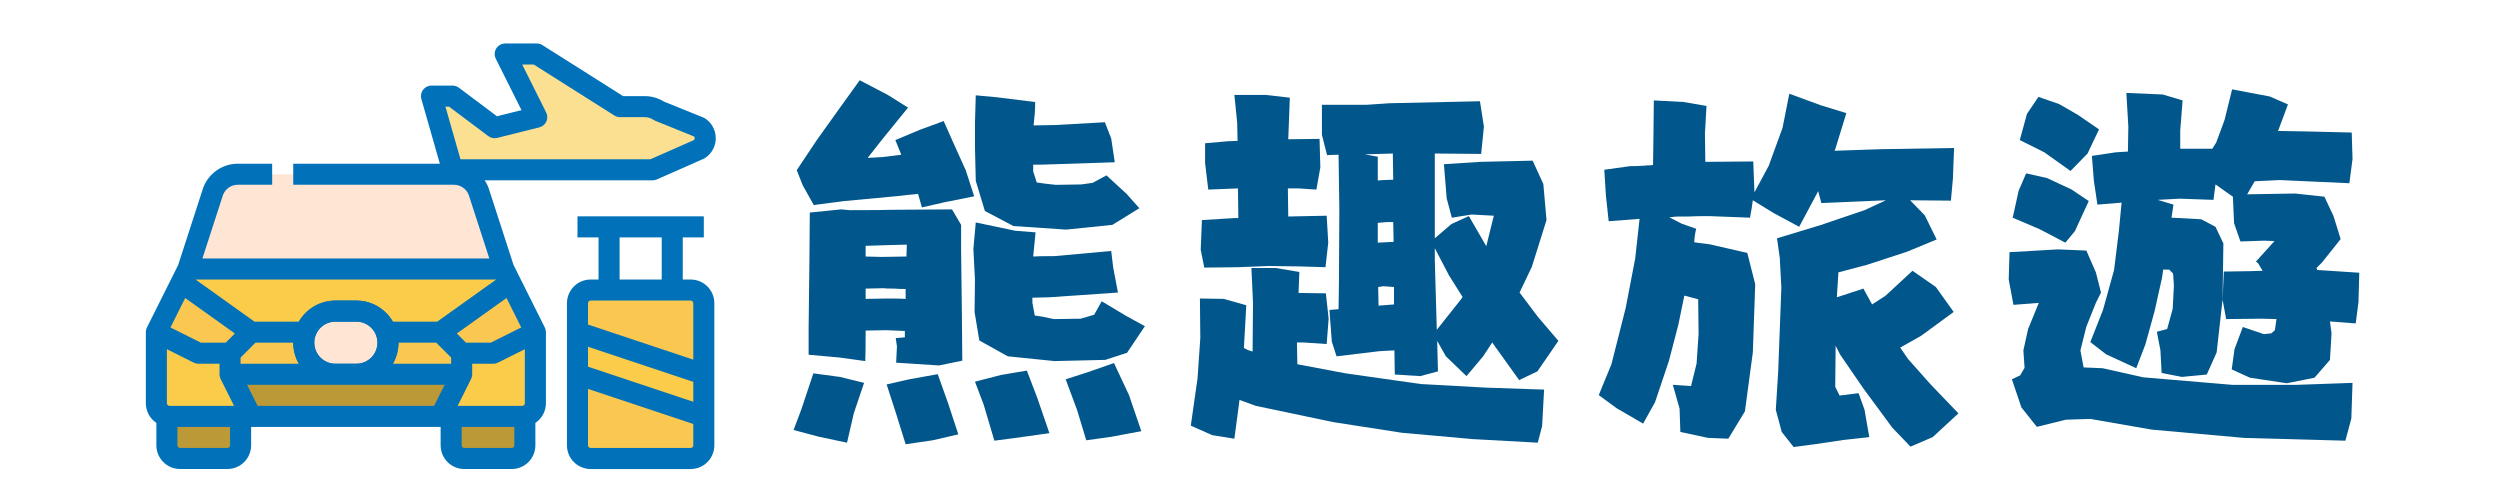 <?xml version="1.0" encoding="utf-8"?>
<!-- Generator: Adobe Illustrator 16.0.0, SVG Export Plug-In . SVG Version: 6.00 Build 0)  -->
<!DOCTYPE svg PUBLIC "-//W3C//DTD SVG 1.1//EN" "http://www.w3.org/Graphics/SVG/1.1/DTD/svg11.dtd">
<svg version="1.1" id="圖層_1" xmlns="http://www.w3.org/2000/svg" xmlns:xlink="http://www.w3.org/1999/xlink" x="0px" y="0px"
	 width="300px" height="60px" viewBox="0 0 300 60" enable-background="new 0 0 300 60" xml:space="preserve">
<g>
	<g>
		<path fill="#01568B" d="M97.604,44.803l3.185,0.428l2.899,0.713l-1.236,3.66l-0.808,3.518l-3.375-0.713L95.228,51.6l0.951-2.52
			L97.604,44.803z M107.442,16.809l2.947-1.236l2.852-1.045l1.141,2.566l1.521,3.375l0.999,3.089l-3.565,0.713l-2.709,0.618
			l-0.428-1.521c0-0.031-0.017-0.063-0.048-0.095c-1.014,0.095-1.758,0.175-2.234,0.237l-6.606,0.618l-3.66,0.476l-1.331-2.377
			l-0.713-1.806l2.376-3.565l2.614-3.659l2.566-3.565l3.375,1.76l2.424,1.521l-3.089,3.802l-1.759,2.234l1.711-0.096l2.329-0.285
			L107.442,16.809z M97.176,25.506l3.755-0.38l1.045,0.095c2.693,0,4.42-0.016,5.181-0.047l7.082-0.048l1.093,1.854v2.995
			l0.095,7.794l0.047,5.514l-2.804,0.57l-5.133-0.333l0.095-1.948l-0.143-0.999l1.093-0.094v-0.762l-2.281-0.094l-2.424,0.047
			c0,1.901-0.017,3.121-0.048,3.66l-3.089-0.428l-3.707-0.333v-3.231l0.095-7.985L97.176,25.506z M108.773,30.782l0.047-1.427
			l-1.901,0.049l-3.042,0.094v1.284l1.901,0.048L108.773,30.782z M108.678,34.68c-0.507,0-0.967-0.016-1.378-0.048
			c-0.697,0-1.141-0.016-1.331-0.048l-2.091,0.048v1.235l2.566-0.047c1.141,0,1.885,0.016,2.234,0.047v-0.855V34.68z
			 M106.397,46.134l2.709-0.618l3.422-0.617l1.236,3.469L115,52.123l-3.089,0.713l-3.232,0.475l-1.188-3.803L106.397,46.134z
			 M117.091,26.694l4.753,0.998l2.424,0.19l-0.285,2.899c0.38-0.031,1.236-0.048,2.567-0.048l6.796-0.617l0.238,1.996l0.57,2.994
			l-4.8,0.332l-3.518,0.238l-1.948,0.047v0.618l0.285,1.521l0.95,0.143l1.331,0.285l3.232-0.047l1.616-0.476l0.903-1.616
			l2.852,1.711l2.329,1.283l-2.139,3.186l-2.614,0.855l-6.083,0.143l-5.609-0.57l-3.422-1.901l-0.57-3.423l0.047-3.85l-0.19-3.707
			L117.091,26.694z M117.091,11.438l2.566,0.238l4.563,0.57c0,0.507-0.017,0.967-0.047,1.378c-0.064,0.603-0.112,1.077-0.143,1.426
			l2.614-0.048l5.941-0.332l0.76,1.948l0.428,2.853l-5.656,0.189l-3.137,0.096h-0.998v0.808l0.428,1.331l0.998,0.143l1.284,0.143
			l3.042-0.048l1.378-0.19l1.664-0.902l2.424,2.233l1.521,1.711l-3.232,1.996l-5.561,0.57l-6.321-0.428l-3.422-1.806l-1.093-3.612
			l-0.095-3.993v-2.994L117.091,11.438z M116.996,45.801l3.137-0.808l3.089-0.522l1.236,3.231l1.473,4.278l-3.042,0.428
			l-3.564,0.475l-1.283-4.324L116.996,45.801z M127.88,45.516l2.519-0.808l3.279-1.141l1.806,3.85l1.474,4.325l-3.565,0.666
			l-3.042,0.428l-1.093-3.613L127.88,45.516z"/>
		<path fill="#01568B" d="M143.992,35.82l2.852,0.047l2.709,0.761l-0.143,2.614l-0.143,2.52l0.476,0.237l0.57,0.19l0.047-5.847
			l-0.19-4.183h2.899l2.852,0.476l-0.095,2.519l3.279,0.048l0.333,3.042l-0.237,3.042l-2.805-0.19h-0.761l0.048,2.614l5.799,1.093
			l9.03,1.283l7.795,0.428l6.986,0.238l-0.237,4.373l-0.522,1.996l-7.795-0.428l-8.508-0.761l-8.271-1.284l-9.269-1.947
			l-1.948-0.714l-0.143,1.093l-0.475,3.565l-2.662-0.428l-2.566-1.141l0.808-5.656l0.333-4.849L143.992,35.82z M144.23,26.409
			l3.85-0.237h0.522l-0.047-3.564l-3.564,0.143l-0.38-3.186v-2.376l2.709-0.237l1.188-0.048l-0.048-2.187l-0.333-3.326h3.755
			l2.898,0.332l-0.189,4.99l3.754-0.047l0.096,3.422l-0.476,2.662l-2.187-0.143h-1.235l0.048,3.374l4.61-0.095l0.189,3.232
			l-0.332,2.946l-3.138-0.095l-3.659-0.048l-3.708,0.143l-4.04,0.048l-0.428-2.139L144.23,26.409z M173.271,19.707l4.372-0.285
			l6.274-0.143l1.283,2.805l0.38,4.325l-1.759,5.608l-1.473,3.09l2.187,2.898l2.471,2.9l-2.519,3.659l-2.187,1.046l-2.899-4.04
			l-0.332-0.476l-1.094,1.664l-1.996,2.376l-2.472-2.376l-1.046-1.854l0.096,3.659l-2.139,0.57l-3.042-0.19l-0.048-2.898
			l-1.806,0.095l-5.134,0.618l-0.57-1.759l-0.285-3.803l1.094-0.095l0.047-3.327l0.048-8.65l-0.095-6.56l-1.379,0.049l-0.617-2.425
			v-3.612h5.323l2.804-0.189l10.837-0.238l0.475,3.042l-0.332,3.28l-5.562-0.049v10.172l1.997-1.711l2.091-0.951l2.091,3.613
			l0.903-3.66l-2.661-0.143l-2.377,0.38l-0.618-2.329L173.271,19.707z M167.187,21.562l-0.048-3.138l-1.711,0.049l-1.663,0.047
			l1.568,0.285v2.852l0.618-0.047L167.187,21.562z M167.234,29.023l-0.048-2.377h-0.713l-1.141,0.096v2.377L167.234,29.023z
			 M167.281,36.533v-2.092l-1.283-0.095l-0.617,0.095l0.047,2.234L167.281,36.533z M175.504,35.63l-1.615-2.566l-1.712-3.28v1.475
			l0.238,8.316l2.946-3.707L175.504,35.63z"/>
		<path fill="#01568B" d="M229.497,32.493l2.805,1.948l2.139,2.994l-3.897,2.852l-2.519,1.427l0.95,1.378l2.661,2.994l3.375,3.518
			l-3.09,2.852l-2.661,1.141l-2.187-2.281l-3.47-4.705l-2.804-4.088l-0.523-1.045l-0.047,4.942l0.522,1.046l2.281-0.285l0.713,1.996
			l0.57,3.279l-3.042,0.333l-3.517,0.522l-2.52,0.333l-1.426-1.806l-0.713-2.662l0.285-4.563l0.381-10.076l-0.19-3.612l-0.333-2.329
			l5.181-1.568l5.323-1.807l2.566-1.188l-7.747,0.332l-0.38-1.426l-2.281,4.277l-3.09-1.663l-2.472-1.521
			c-0.031,0.189-0.079,0.522-0.143,0.998c-0.031,0.189-0.071,0.404-0.118,0.642c-0.048,0.237-0.071,0.388-0.071,0.451l-4.943-0.19
			c-1.109,0-1.901,0.017-2.376,0.048h-1.236c-0.127,0-0.285,0.009-0.476,0.024c-0.189,0.016-0.332,0.031-0.428,0.047
			c-0.095,0.017-0.174,0.023-0.237,0.023l1.474,0.761l1.759,0.618c-0.127,0.475-0.207,1.014-0.238,1.615l0.618,0.096
			c0.57,0.064,0.966,0.111,1.188,0.143l4.563,1.045l0.95,3.756l-0.285,8.175l-0.95,7.081l-1.996,3.28l-2.424-0.095l-3.327-0.713
			l-0.096-2.805l-0.808-2.852l2.187,0.143l0.665-2.709l0.238-3.518l-0.048-4.183l-1.616-0.428h-0.047l-0.714,3.47l-1.141,4.373
			l-1.663,4.942l-1.426,2.567l-3.185-1.854l-2.139-1.569l1.521-3.707l1.711-6.749l1.141-5.941l0.523-4.753l-3.707,0.285
			l-0.333-3.089l-0.19-3.09l3.09-0.428c0.633,0,1.093-0.016,1.378-0.047c0.253,0,0.491-0.016,0.713-0.049
			c0.349,0,0.57-0.015,0.666-0.047l0.047-3.327l0.048-4.42l3.564,0.19l2.757,0.475L204.592,16l0.048,3.422l5.751-0.047l0.143,3.707
			l1.711-3.184l1.664-4.563l0.808-4.087l3.755,1.378l3.089,0.95l-1.33,4.326l-0.096,0.189l5.608-0.189l8.746-0.143l-0.143,3.707
			l-0.238,2.613l-4.896-0.047l1.759,1.806l1.426,2.899l-3.564,1.473l-4.801,1.569l-3.422,0.903l-0.19,2.994l3.185-1.046l1.046,1.901
			l1.616-1.046L229.497,32.493z"/>
		<path fill="#01568B" d="M241.143,30.26l5.798-0.334l3.422,0.143l1.142,2.615l0.617,2.424l-0.617,1.235l-1.142,2.853l-0.713,2.852
			l0.381,2.043l2.281,0.096l4.896,1.093l10.694,0.903h7.651l6.75-0.238l-0.143,4.277l-0.713,2.662l-12.12-0.332l-11.122-0.998
			l-7.367-1.283l-2.946,0.094l-3.47,0.856l-1.854-2.329l-1.141-3.375l0.998-0.475l0.522-0.903l-0.143-2.091l0.57-2.566l1.283-3.138
			l-3.042,0.237l-0.57-3.041L241.143,30.26z M243.139,20.801l2.519,0.57l2.947,1.379l2.044,1.378l-1.664,3.612l-1.141,1.379
			l-3.09-1.617l-3.231-1.378l0.713-3.231L243.139,20.801z M244.611,11.628l2.472,0.855l2.234,1.283l2.566,1.759l-1.379,2.898
			l-2.043,2.092l-3.138-2.234l-2.946-1.473l0.855-3.137L244.611,11.628z M266.855,32.588l3.042-0.047l1.616-0.048l-0.571-0.95
			l-0.237-0.143l2.234-2.473l-1.236-0.047l-2.852,0.096l-0.761-2.188l-0.143-3.184l-2.091-1.474l-0.238,1.854l-4.039-0.143
			l-2.662,0.143l1.901,0.57l-0.238,1.568l3.565,0.19l1.711,0.902l0.95,1.996l-0.095,6.702L266,42.284l-1.188,2.661l-2.994,0.285
			l-2.424-0.475l-0.143-2.709l-0.428-2.234l1.235-0.332l0.665-2.425l0.144-2.804l-0.096-1.426l-0.476-0.476h-0.713l-0.143,0.998
			l-0.902,4.04l-1.094,3.945l-1.093,2.852l-3.612-1.664l-1.901-1.473l1.521-3.851l1.33-4.8l0.57-4.611l0.333-3.469l-2.899,0.237
			l-0.428-2.852l-0.237-2.995l2.852-0.428l1.474-0.094l0.047-2.995l-0.237-4.04l4.373,0.19l2.376,0.713l-0.285,3.612v2.186h3.85
			l0.476-0.76l0.998-2.709l0.903-3.66l4.516,0.855l2.186,0.951l-1.188,3.184l2.852,0.048l5.988,0.143l0.096,3.185l-0.381,2.899
			l-8.365-0.38l-2.994,0.143l-0.903,1.568l5.751-0.096l3.518,0.381l1.093,2.328l0.855,2.758l-2.233,2.804l-0.665,0.665l0.095,0.238
			l5.038,0.332l-0.095,3.518l-0.333,2.566l-3.09-0.238l0.19,1.426l-0.19,3.186l-1.854,2.139l-3.327,0.665l-4.42-0.665l-2.187-0.998
			l0.333-2.424l0.998-2.662l2.52,0.855l0.902-0.096l0.428-0.379l0.19-1.332l-1.759-0.047l-4.277,0.047l-0.428-2.281L266.855,32.588z
			"/>
	</g>
</g>
<g>
	<path fill="#FACC49" d="M22.553,32.278l-3.79,7.581v8.527c0,0.872,0.707,1.579,1.578,1.579h42.324c0.873,0,1.579-0.707,1.579-1.579
		v-8.527l-3.79-7.581H22.553z"/>
	<g>
		<path fill="#FAC850" d="M27.606,42.386l2.527-2.526l-8.379-5.984l-2.991,5.984l5.053,2.526H27.606z"/>
		<path fill="#FAC850" d="M52.874,39.859l2.527,2.526h3.79l5.053-2.526l-2.993-5.984L52.874,39.859z"/>
		<path fill="#FEE5D4" d="M32.66,20.908h-4.128c-1.316,0-2.495,0.816-2.957,2.05l-3.022,9.32h37.902l-3.021-9.32
			c-0.462-1.233-1.641-2.05-2.958-2.05H35.187"/>
		<path fill="#FAC850" d="M27.606,42.386v2.526h27.795v-2.526l-2.527-2.526H30.133L27.606,42.386z"/>
		<g>
			<path fill="#FEE5D4" d="M40.24,37.332h2.527c2.093,0,3.79,1.697,3.79,3.789l0,0c0,2.095-1.697,3.791-3.79,3.791H40.24
				c-2.093,0-3.791-1.696-3.791-3.791l0,0C36.45,39.029,38.147,37.332,40.24,37.332z"/>
			<path fill="#0172B9" d="M42.767,46.176H40.24c-2.791,0-5.053-2.262-5.053-5.055c0-2.789,2.263-5.053,5.053-5.053h2.527
				c2.791,0,5.053,2.264,5.053,5.053C47.82,43.914,45.558,46.176,42.767,46.176z M40.24,38.597c-1.396,0-2.526,1.13-2.526,2.524
				c0,1.397,1.131,2.528,2.526,2.528h2.527c1.395,0,2.527-1.131,2.527-2.528c0-1.395-1.132-2.524-2.527-2.524H40.24z"/>
		</g>
		<g>
			<path fill="#BC9937" d="M27.606,44.912l2.527,5.054h22.741l2.527-5.054H27.606z"/>
			<path fill="#BC9937" d="M20.026,49.966v3.474c0,0.873,0.708,1.58,1.579,1.58h5.686c0.872,0,1.579-0.707,1.579-1.58v-3.474H20.026
				z"/>
			<path fill="#BC9937" d="M54.138,53.439c0,0.873,0.707,1.58,1.579,1.58h5.686c0.872,0,1.579-0.707,1.579-1.58v-3.474h-8.844
				V53.439z"/>
		</g>
		<path fill="#0172B9" d="M65.42,39.396l-0.002-0.004c-0.004-0.01-0.007-0.018-0.011-0.025l-0.003-0.01
			c-0.004-0.008-0.007-0.016-0.011-0.022l-0.004-0.009c-0.005-0.012-0.009-0.021-0.016-0.031l-2.992-5.984l-0.756-1.512l-2.992-9.23
			c-0.005-0.019-0.012-0.037-0.019-0.055c-0.652-1.723-2.299-2.863-4.141-2.869H35.187v2.527h19.288
			c0.781,0.002,1.48,0.48,1.767,1.205l2.476,7.639H24.29l2.477-7.639c0.286-0.725,0.985-1.203,1.765-1.205h4.128v-2.527h-4.128
			c-1.841,0.006-3.488,1.146-4.14,2.869c-0.006,0.018-0.014,0.036-0.019,0.055l-2.992,9.23l-0.755,1.512l-2.992,5.984
			c-0.005,0.01-0.01,0.02-0.016,0.03l-0.004,0.01c-0.003,0.007-0.007,0.015-0.01,0.022l-0.004,0.01
			c-0.004,0.006-0.007,0.016-0.011,0.025l-0.002,0.004c-0.06,0.154-0.089,0.316-0.086,0.482v8.508c0,0.949,0.473,1.834,1.264,2.363
			v2.689c0.001,1.57,1.273,2.842,2.842,2.844h5.686c1.569-0.002,2.84-1.273,2.842-2.844V51.23h22.741v2.209
			c0.001,1.57,1.273,2.842,2.843,2.844h5.686c1.569-0.002,2.84-1.273,2.842-2.844V50.75c0.789-0.529,1.263-1.414,1.264-2.363v-8.508
			C65.51,39.713,65.48,39.551,65.42,39.396L65.42,39.396z M62.981,48.387c0,0.174-0.142,0.315-0.316,0.315h-7.748l1.604-3.206
			c0.084-0.162,0.132-0.34,0.141-0.521v-0.002c0-0.01,0-0.021,0-0.033c0-0.005,0-0.008,0-0.012c0-0.006,0.001-0.011,0.001-0.016
			v-1.263h2.527c0.196,0,0.389-0.046,0.565-0.133l3.225-1.613V48.387z M20.026,48.387v-6.483l3.225,1.613
			c0.176,0.087,0.37,0.133,0.566,0.133h2.526v1.263c0,0.005,0,0.01,0,0.016c0,0.004,0,0.007,0,0.012c0,0.012,0,0.023,0.001,0.033
			l0,0.002c0.009,0.182,0.057,0.359,0.141,0.521l1.603,3.206h-7.747C20.167,48.702,20.026,48.561,20.026,48.387z M28.87,42.908
			l1.787-1.787h4.53c-0.002,0.888,0.232,1.76,0.678,2.528H28.87V42.908z M37.714,41.121c0.001-1.395,1.131-2.524,2.526-2.524h2.527
			c1.395,0,2.527,1.13,2.527,2.524c0,1.397-1.132,2.528-2.527,2.528H40.24C38.845,43.646,37.715,42.518,37.714,41.121z
			 M47.82,41.121h4.53l1.787,1.787v0.741h-6.995C47.587,42.881,47.821,42.009,47.82,41.121z M62.549,39.295l-3.656,1.826h-2.968
			l-1.103-1.102l5.961-4.258L62.549,39.295z M59.544,33.542l-7.075,5.055h-5.327c-0.903-1.563-2.571-2.526-4.375-2.528H40.24
			c-1.805,0.002-3.473,0.965-4.375,2.528h-5.327l-7.074-5.055H59.544z M22.224,35.762l5.961,4.258l-1.102,1.102h-2.969l-3.657-1.826
			L22.224,35.762z M27.606,53.439c0,0.175-0.141,0.316-0.315,0.316h-5.686c-0.174,0-0.316-0.142-0.316-0.316V51.23h6.317V53.439z
			 M30.914,48.702l-1.263-2.526h23.706l-1.263,2.526H30.914z M61.718,53.439c0,0.175-0.141,0.316-0.315,0.316h-5.686
			c-0.175,0-0.315-0.142-0.315-0.316V51.23h6.316V53.439z"/>
	</g>
	<g>
		<path fill="#FAC850" d="M70.878,34.805H82.88c0.872,0,1.579,0.708,1.579,1.58v17.055c0,0.873-0.707,1.58-1.579,1.58H70.878
			c-0.873,0-1.58-0.707-1.58-1.58V36.385C69.298,35.513,70.005,34.805,70.878,34.805z"/>
		<path fill="#FACC49" d="M84.459,49.966l-15.161-5.054v-5.053l15.161,5.053V49.966z"/>
		<path fill="#0172B9" d="M82.88,33.542h-0.948v-5.054h2.526v-2.526H69.298v2.526h2.526v5.054h-0.947
			c-1.57,0.002-2.842,1.274-2.843,2.843v17.055c0.001,1.57,1.273,2.842,2.843,2.844H82.88c1.568-0.002,2.84-1.273,2.842-2.844
			V36.385C85.721,34.816,84.449,33.544,82.88,33.542z M74.353,28.488h5.053v5.054h-5.053V28.488z M70.878,36.068H82.88
			c0.174,0,0.314,0.143,0.315,0.316v6.775l-12.634-4.211v-2.564C70.562,36.211,70.703,36.068,70.878,36.068z M83.196,48.213
			l-12.634-4.211v-2.391l12.634,4.211V48.213z M82.88,53.756H70.878c-0.175,0-0.316-0.142-0.316-0.316v-6.773l12.634,4.212v2.562
			C83.194,53.614,83.054,53.756,82.88,53.756z"/>
	</g>
	<path fill="#FCE092" d="M78.314,20.377l5.609-2.477c0.726-0.483,0.921-1.464,0.438-2.189c-0.115-0.174-0.265-0.322-0.438-0.438
		l-4.814-1.946c-0.518-0.347-1.128-0.53-1.751-0.53h-2.953L64.412,6.48h-3.79l3.79,7.579l-5.053,1.263l-5.053-3.789h-2.527
		l2.527,8.844H78.314z"/>
	<path fill="#0172B9" d="M78.314,21.641H54.306c-0.564,0-1.061-0.373-1.215-0.916l-2.527-8.844
		c-0.191-0.671,0.197-1.371,0.869-1.563c0.112-0.032,0.229-0.049,0.346-0.049h2.527c0.273,0,0.539,0.09,0.758,0.254l4.572,3.428
		l2.943-0.734l-3.086-6.172c-0.312-0.624-0.059-1.383,0.565-1.695c0.175-0.088,0.369-0.133,0.565-0.133h3.79
		c0.24,0,0.473,0.066,0.675,0.195l9.685,6.121h2.586c0.825,0,1.634,0.23,2.335,0.667l4.704,1.901
		c0.079,0.032,0.155,0.072,0.227,0.12c1.307,0.87,1.66,2.636,0.789,3.941c-0.209,0.313-0.475,0.581-0.789,0.788
		c-0.061,0.041-0.125,0.076-0.191,0.105l-5.609,2.477C78.664,21.604,78.49,21.641,78.314,21.641L78.314,21.641z M55.258,19.113
		h22.79l5.229-2.308c0.112-0.119,0.115-0.305,0.008-0.428l-4.649-1.88c-0.08-0.032-0.155-0.072-0.227-0.119
		c-0.311-0.208-0.677-0.319-1.051-0.319h-2.953c-0.239,0-0.473-0.067-0.675-0.194l-9.685-6.123h-1.38l2.876,5.753
		c0.313,0.624,0.06,1.382-0.564,1.694c-0.083,0.042-0.17,0.074-0.259,0.096l-5.054,1.264c-0.369,0.092-0.76,0.014-1.064-0.215
		l-4.717-3.537h-0.431L55.258,19.113z"/>
</g>
</svg>

